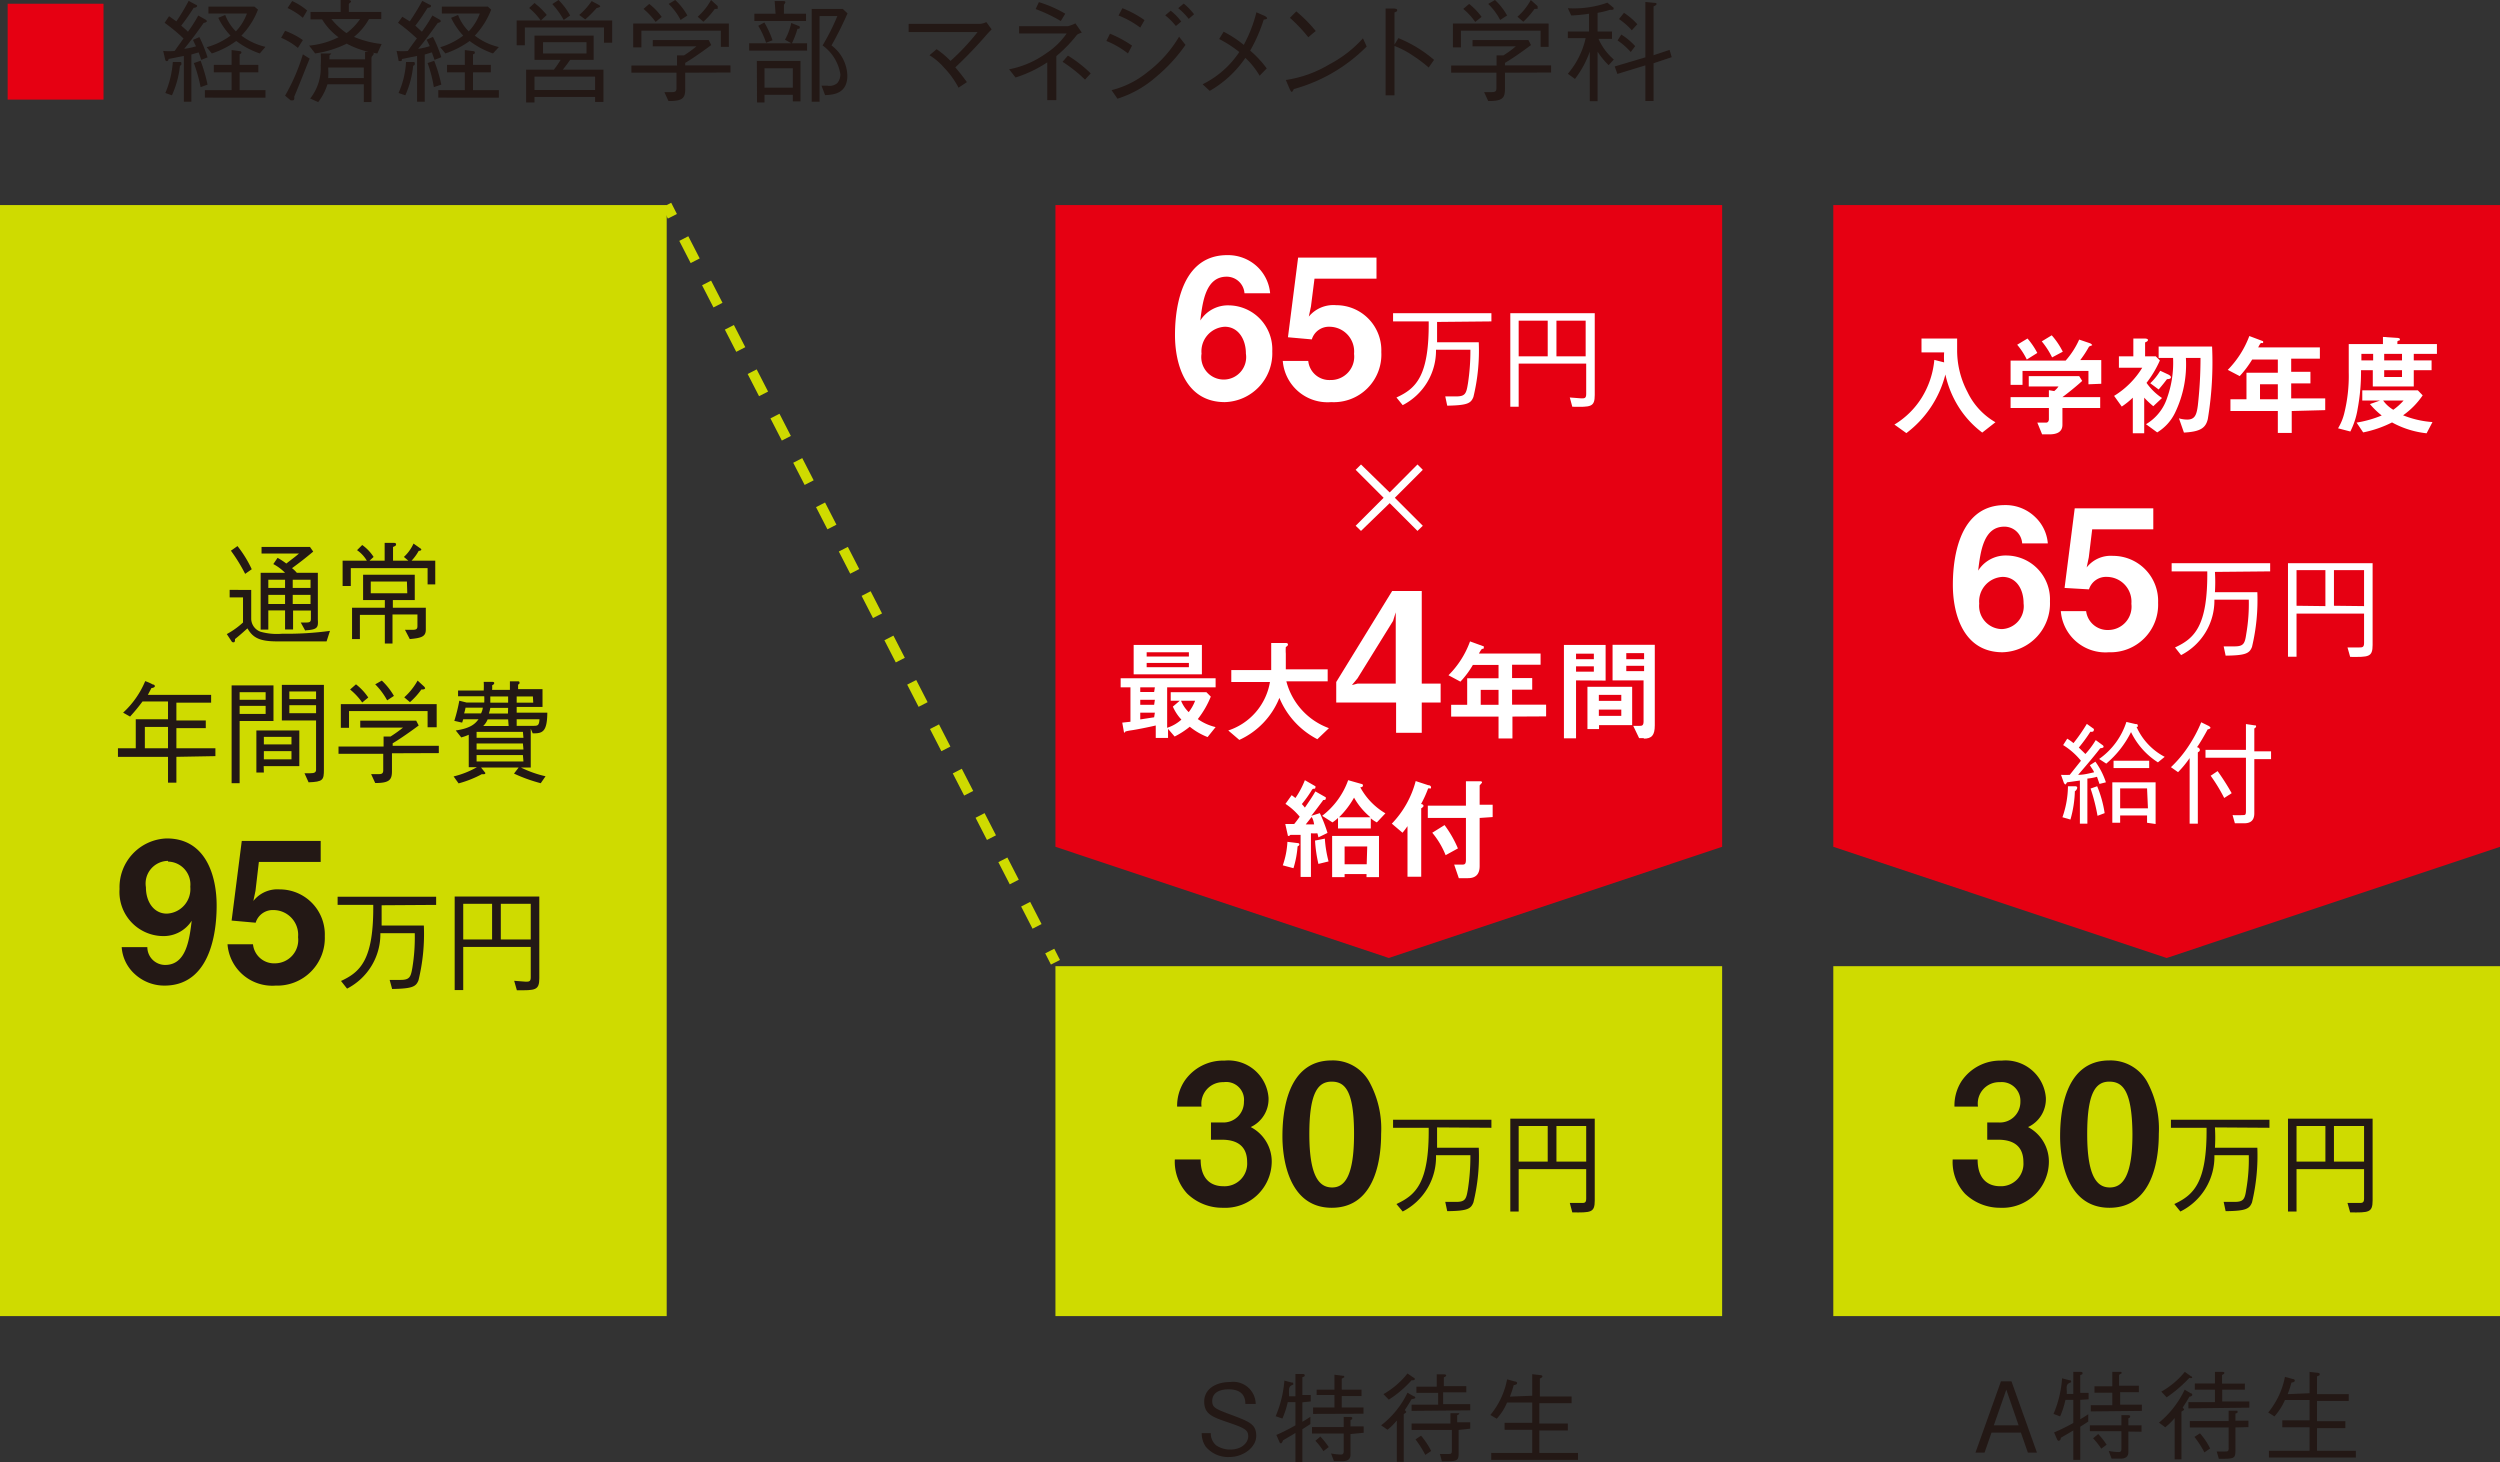 <svg xmlns="http://www.w3.org/2000/svg" width="140.32" height="82.08" viewBox="0 0 140.32 82.08"><rect x="0" y="0" width="140.32" height="82.08" fill="#333333" stroke="none"/><defs><style>.cls-1{fill:#e60012;}.cls-2{fill:#231815;}.cls-3{fill:#cfdb00;}.cls-4{fill:#fff;}.cls-5,.cls-6{fill:none;stroke:#cfdb00;stroke-miterlimit:10;stroke-width:0.57px;}.cls-6{stroke-dasharray:1.4 1.4;}</style></defs><g id="レイヤー_2" data-name="レイヤー 2"><g id="レイヤー_1-2" data-name="レイヤー 1"><path class="cls-1" d="M5.81.21V5.59H.43V.21Z"/><path class="cls-2" d="M11.3,3.36c-.05-.12-.05-.15-.15-.42l-.41.12V5.71h-.42V3.14l-.86.17c0,.09-.05.12-.11.12s-.08-.08-.08-.1l-.11-.47a3.66,3.66,0,0,0,.64,0l.5-.7a9.57,9.57,0,0,0-1.06-.88L9.49.91l.41.29A12.34,12.34,0,0,0,10.59.05L11,.27s.06,0,.06.07-.13.1-.19.1a12.16,12.16,0,0,1-.7,1,5.08,5.08,0,0,1,.38.34,8.21,8.21,0,0,0,.58-.91l.42.24a.11.11,0,0,1,.06.09s0,.05-.18.09c-.57.81-.85,1.15-1.09,1.45A3.79,3.79,0,0,0,11,2.6l-.17-.36.36-.16a8,8,0,0,1,.46,1.14Zm-1.2.33a5.31,5.31,0,0,1-.45,1.66l-.37-.13A5.43,5.43,0,0,0,9.7,3.48l.38,0c.07,0,.1,0,.1.07A.11.11,0,0,1,10.1,3.69Zm1.16,1.2a8.51,8.51,0,0,0-.38-1.35l.38-.13a9.32,9.32,0,0,1,.39,1.34Zm.24.59V5.06H13v-1H12V3.64h1V2.81l.46.06s.09,0,.09.07-.05.07-.1.11v.59H14.5v.42H13.45v1H14.9v.42ZM14.58,3a4.71,4.71,0,0,1-1.32-.7A4.87,4.87,0,0,1,11.89,3l-.29-.35A4.11,4.11,0,0,0,12.94,2a3.92,3.92,0,0,1-.69-1l.39-.16a2.62,2.62,0,0,0,.6.92,2.9,2.9,0,0,0,.62-1H11.7V.37h2.58l.2.17A4.33,4.33,0,0,1,13.55,2a3.63,3.63,0,0,0,1.35.63Z"/><path class="cls-2" d="M16.72,2.69a3.78,3.78,0,0,0-.94-.57L16,1.73a4.24,4.24,0,0,1,1,.52Zm-.21,2.75a.18.18,0,0,1,0,.13s0,.06-.08.06a.28.28,0,0,1-.12,0L16,5.37a10.89,10.89,0,0,0,1-2.32l.38.24C17.09,4,16.81,4.73,16.51,5.44ZM17,1a3.92,3.92,0,0,0-.86-.55L16.4.06a3.49,3.49,0,0,1,.84.53Zm4.18,2a5,5,0,0,1-1.72-.55A5.87,5.87,0,0,1,17.69,3l-.34-.44A4.63,4.63,0,0,0,19,2.09a3.42,3.42,0,0,1-.92-1h-.65V.67h1.69V0l.43,0s.15,0,.15.08,0,0-.12.14V.67H21.4v.4h-.69a3.46,3.46,0,0,1-.84,1,5.53,5.53,0,0,0,1.55.4Zm-.33.27V5.73h-.43v-1H18.38a3.22,3.22,0,0,1-.52,1l-.45-.2A2.76,2.76,0,0,0,18,3.68,4.74,4.74,0,0,0,18,3h.47s.13,0,.13,0-.08.1-.11.11a2,2,0,0,1,0,.22h2V2.91l.42,0C20.91,3,21,3,21,3S20.89,3.16,20.86,3.19Zm-.43.52h-2a4.34,4.34,0,0,1,0,.59h2ZM18.6,1.07a4.09,4.09,0,0,0,.85.79,3.4,3.4,0,0,0,.76-.79Z"/><path class="cls-2" d="M24.39,3.36l-.15-.42-.4.12V5.71h-.43V3.14l-.85.17c0,.09,0,.12-.11.12s-.09-.08-.09-.1l-.1-.47a3.47,3.47,0,0,0,.63,0s.41-.58.51-.7a10.59,10.59,0,0,0-1.06-.88l.24-.34L23,1.2a13.15,13.15,0,0,0,.7-1.15l.43.22s.06,0,.06.07-.12.1-.19.1c-.29.46-.44.68-.69,1l.37.34a9,9,0,0,0,.59-.91l.42.24a.11.11,0,0,1,.05.09s0,.05-.17.09c-.58.81-.85,1.15-1.1,1.45a3.62,3.62,0,0,0,.65-.15,3.15,3.15,0,0,0-.18-.36l.36-.16a7.11,7.11,0,0,1,.47,1.14Zm-1.2.33a5.3,5.3,0,0,1-.44,1.66l-.38-.13a4.93,4.93,0,0,0,.42-1.74l.38,0c.08,0,.11,0,.11.07A.11.11,0,0,1,23.19,3.69Zm1.16,1.2A7.29,7.29,0,0,0,24,3.54l.37-.13a8.33,8.33,0,0,1,.4,1.34Zm.25.59V5.06h1.49v-1h-1V3.64h1V2.81l.47.06s.09,0,.09.07,0,.07-.1.11v.59h1v.42h-1v1H28v.42ZM27.67,3a4.67,4.67,0,0,1-1.31-.7A5,5,0,0,1,25,3l-.29-.35A4.05,4.05,0,0,0,26,2a3.92,3.92,0,0,1-.68-1l.39-.16a2.62,2.62,0,0,0,.6.92,2.9,2.9,0,0,0,.62-1H24.8V.37h2.58l.19.17A4.46,4.46,0,0,1,26.65,2,3.49,3.49,0,0,0,28,2.64Z"/><path class="cls-2" d="M30,.17a4.28,4.28,0,0,1,.69.67l-.33.31h4V2.4h-.46V1.54H29.46v1H29V1.15h1.35a3.67,3.67,0,0,0-.65-.7Zm3.87,3.74V5.72H33.4V5.44H30v.31h-.47V3.91h1.56c.18-.23.28-.4.38-.55H30V2h3.32V3.36H32c-.15.22-.26.36-.41.55ZM33.4,5.05V4.3H30v.75Zm-.48-2.68H30.48V3h2.44ZM31.35,0A3.77,3.77,0,0,1,32,.87l-.36.25A4.45,4.45,0,0,0,31,.23Zm1.16.84a4,4,0,0,0,.7-.78l.41.22s.07.05.07.08-.12.08-.2.09a6.93,6.93,0,0,1-.64.64Z"/><path class="cls-2" d="M38.46,4.08V5c0,.5-.14.68-.94.67l-.23-.5h.39c.16,0,.29,0,.29-.21V4.08H35.44v-.4H38V3.11l.39,0a6.3,6.3,0,0,0,.7-.51H36.64V2.25h3.14l.14.28c-.67.5-1.22.86-1.46,1v.14H41v.4Zm2-1.45V1.72H36v.94h-.46V1.32h5.37V2.63ZM36.8,1.23A4.3,4.3,0,0,0,36.12.5l.32-.28a3.46,3.46,0,0,1,.7.73Zm1.4-.11a3.5,3.5,0,0,0-.67-.9L37.9,0a3.52,3.52,0,0,1,.68.87ZM40.12.5a4.73,4.73,0,0,1-.64.72L39.16.94A3.53,3.53,0,0,0,39.91,0l.37.34a.21.21,0,0,1,0,.09C40.33.5,40.23.5,40.12.5Z"/><path class="cls-2" d="M45.3,2.43v.41H42.05V2.43h2.37l-.36-.2a3.31,3.31,0,0,0,.35-.94l.4.16s.08,0,.08.09-.06.07-.13.08a5.06,5.06,0,0,1-.31.81ZM43.48.06l.5,0s.1,0,.1.06S44,.25,44,.28V.77h1.24v.41h-2.9V.77h1.19Zm-1,3.36h2.45V5.69H44.5V5.32H42.91v.43h-.42Zm.42-2.16a5.28,5.28,0,0,1,.46,1L43,2.4a4.63,4.63,0,0,0-.44-.95ZM44.5,4.92V3.83H42.91V4.92ZM47.57.75a19.46,19.46,0,0,1-.9,1.8,2.19,2.19,0,0,1,.89,1.69c0,1-.75,1.08-1.25,1.1l-.2-.53h.33A.68.68,0,0,0,47,4.66a.78.78,0,0,0,.17-.48,2.47,2.47,0,0,0-1-1.63A12.13,12.13,0,0,0,47,.9H46V5.71h-.44V.5H47.3Z"/><path class="cls-2" d="M52.57,2.76a5,5,0,0,1,.78.66A12.84,12.84,0,0,0,54.87,1.8H51V1.34h4a1,1,0,0,0,.36-.1l.3.41s-.18.18-.25.26a24.6,24.6,0,0,1-1.79,1.87c.26.31.43.52.65.83l-.47.31A4.81,4.81,0,0,0,53,3.81a3.55,3.55,0,0,0-.83-.71Z"/><path class="cls-2" d="M58.78,3.5A7,7,0,0,1,57,4.35l-.36-.46A5.29,5.29,0,0,0,58.71,3a4.2,4.2,0,0,0,1.16-1.12H57.2V1.47h2.74a1.92,1.92,0,0,0,.42-.16l.36.52c-.2.07-.23.08-.3.16a7.89,7.89,0,0,1-1.13,1.16V5.62h-.51ZM58.31.12a6.78,6.78,0,0,1,1.48.65l-.25.41A8.63,8.63,0,0,0,58.13.51Zm1.63,3a7.35,7.35,0,0,1,1.28,1l-.32.35a7.85,7.85,0,0,0-1.26-1Z"/><path class="cls-2" d="M62.3,1.89a6.62,6.62,0,0,1,1.24.67L63.31,3a5,5,0,0,0-1.21-.7Zm4.24.63a9.13,9.13,0,0,1-1.68,1.82,6,6,0,0,1-2.14,1.2l-.33-.48a5.14,5.14,0,0,0,2-1,6.9,6.9,0,0,0,1.79-2ZM63,.46a5.87,5.87,0,0,1,1.24.67L64,1.55A5.2,5.2,0,0,0,62.78.87Zm3,1a3.78,3.78,0,0,0-.6-.6l.31-.26a3.11,3.11,0,0,1,.59.61Zm.72-.4a3.72,3.72,0,0,0-.59-.6l.31-.26a3.59,3.59,0,0,1,.58.6Z"/><path class="cls-2" d="M68.68,1.78a6.38,6.38,0,0,1,1.13.74A7.68,7.68,0,0,0,70.52.69L71,.9s.12.07.12.12-.08.07-.19.08a8.78,8.78,0,0,1-.76,1.74,6,6,0,0,1,.93,1l-.4.41a4.41,4.41,0,0,0-.8-1,6.09,6.09,0,0,1-2,1.85l-.4-.37a5.28,5.28,0,0,0,2.06-1.81,6.74,6.74,0,0,0-1.13-.73Z"/><path class="cls-2" d="M76.71,2.61A9.21,9.21,0,0,1,72.62,5s-.08.16-.11.16-.09-.08-.12-.16l-.22-.51a6.67,6.67,0,0,0,2.45-.88A6.75,6.75,0,0,0,76.5,2.15Zm-3.28-.52A8.6,8.6,0,0,0,72.4,1l.36-.36a8,8,0,0,1,1.09,1.1Z"/><path class="cls-2" d="M78.49,2.14a7.25,7.25,0,0,1,2,1.22l-.3.43a7.65,7.65,0,0,0-.86-.65,5.06,5.06,0,0,0-1.06-.56V5.35h-.5V.48l.47,0s.18,0,.18.08,0,.07-.15.14V2.5Z"/><path class="cls-2" d="M84.47,4.08V5c0,.5-.14.68-.94.67l-.23-.5h.39c.17,0,.3,0,.3-.21V4.08H81.45v-.4H84V3.11l.38,0a5.49,5.49,0,0,0,.7-.51H82.65V2.25h3.14l.14.28c-.66.5-1.22.86-1.46,1v.14h2.59v.4Zm2-1.45V1.72H82v.94h-.45V1.32h5.37V2.63Zm-3.67-1.4A3.62,3.62,0,0,0,82.13.5l.33-.28a3.74,3.74,0,0,1,.7.73Zm1.4-.11a3.5,3.5,0,0,0-.67-.9L83.91,0a3.52,3.52,0,0,1,.68.87ZM86.13.5a4.81,4.81,0,0,1-.63.72L85.17.94A3.35,3.35,0,0,0,85.92,0l.38.34a.21.21,0,0,1,0,.09C86.35.5,86.25.5,86.13.5Z"/><path class="cls-2" d="M90.37.55a5,5,0,0,1-.7.17V1.77h.81v.41h-.76a3.29,3.29,0,0,0,.86,1.16l-.29.32a4.32,4.32,0,0,1-.62-.76V5.68h-.44V2.9a5.54,5.54,0,0,1-.83,1.53L88,4.14a4.65,4.65,0,0,0,1-2H88V1.77h1.19v-1a8.75,8.75,0,0,1-1,.1L88,.46A5.6,5.6,0,0,0,90.22.15l.35.29s0,0,0,.06S90.42.56,90.37.55Zm2.44,3V5.67h-.46v-2l-1.57.48-.15-.42,1.72-.51V.11l.51.05s.12,0,.12.06-.09.1-.17.14V3.1l.9-.3.12.41Zm-1.28-.63a3.92,3.92,0,0,0-.74-.65L91,1.94a3.69,3.69,0,0,1,.78.65Zm.06-1.22a3.75,3.75,0,0,0-.72-.63l.28-.35a3.77,3.77,0,0,1,.75.64Z"/><rect class="cls-3" x="59.24" y="54.23" width="37.42" height="19.64"/><polygon class="cls-1" points="96.66 47.53 77.95 53.77 59.24 47.53 59.24 11.51 96.66 11.51 96.66 47.53"/><rect class="cls-3" y="11.51" width="37.42" height="62.36"/><path class="cls-2" d="M18.33,36H15.56c-1,0-1.37-.21-1.67-.73-.13.11-.35.32-.7.6,0,.08,0,.18-.07.18A.11.11,0,0,1,13,36l-.27-.41a4.56,4.56,0,0,0,.91-.65V33.53h-.75v-.42H14.1v1.64a.79.79,0,0,0,.53.71,3.41,3.41,0,0,0,1.21.11,18.09,18.09,0,0,0,2.68-.16Zm-4.57-3.79a9.23,9.23,0,0,0-.8-1.3l.37-.26a6.47,6.47,0,0,1,.8,1.3Zm3.38,3.2-.26-.47.32,0c.25,0,.25-.09.25-.26v-.41h-1v1.06H16V34.26h-.94v1.08h-.43V32.15H16a2.69,2.69,0,0,0-.66-.49l.24-.35a4.15,4.15,0,0,1,.49.32c.44-.34.49-.37.71-.56h-2.1V30.7h2.72l.18.26c-.48.4-.74.6-1.19.93a1.69,1.69,0,0,1,.27.26h1.18v2.64C17.87,35.23,17.81,35.34,17.14,35.38ZM16,32.54h-.94V33H16Zm0,.85h-.94v.51H16Zm1.43-.85h-1V33h1Zm0,.85h-1v.51h1Z"/><path class="cls-2" d="M24,32.8v-.91H19.69v1h-.46V31.47h1.36a1.87,1.87,0,0,0-.55-.59l.29-.29a2.44,2.44,0,0,1,.64.67l-.23.21h.85v-1l.52,0s.12,0,.12.07,0,.09-.17.16v.77h.86l-.25-.21a2.31,2.31,0,0,0,.54-.75l.37.26a.13.13,0,0,1,.07.08s0,.06-.15.07a2.67,2.67,0,0,1-.4.55h1.33V32.8Zm-1,3.07-.27-.52.44,0c.26,0,.26-.1.26-.25v-.61h-1.4v1.63H21.6V34.51H20.2v1.36h-.44V34.11H21.6v-.43H20.38V32.26h2.9v1.42H22.05v.43H23.9v1.23C23.9,35.73,23.66,35.81,23,35.87Zm-.16-3.23H20.81v.66h2.05Z"/><path class="cls-2" d="M9.9,42.48v1.45H9.43V42.48H6.62V42h1V40.37H9.43v-1H8a10,10,0,0,1-.7.85L6.91,40a5,5,0,0,0,1.24-1.77,2.8,2.8,0,0,1,.43.19c.08,0,.11.05.11.1s-.09.09-.19.1L8.3,39h3.55v.44H9.9v1h1.65v.43H9.9V42h2.19v.44ZM9.43,40.8H8.13V42h1.3Z"/><path class="cls-2" d="M15.35,38.47v2h-1.9v3.49H13V38.47Zm-.44.38H13.45v.43h1.46Zm0,1.22v-.45H13.45v.45Zm-.1,3.29h-.42V41H16.8v2h-2Zm1.55-2H14.81v.42h1.55Zm0,.8H14.81v.46h1.55Zm.73,1.24.33,0c.23,0,.32-.05.32-.2V40.44H15.82v-2h2.36V43.2c0,.58-.05.68-.86.71Zm.65-4.59h-1.5v.43h1.5Zm0,.77h-1.5v.45h1.5Z"/><path class="cls-2" d="M22,42.28v1c0,.49-.14.67-.94.67l-.23-.5h.39c.16,0,.29,0,.29-.21v-.93H19v-.41h2.53v-.56l.39,0a7.86,7.86,0,0,0,.7-.5H20.22v-.39h3.14l.14.27c-.67.5-1.22.86-1.46,1v.14h2.59v.41Zm2-1.46v-.91H19.59v.94h-.46V39.52h5.38v1.3Zm-3.67-1.39a3.64,3.64,0,0,0-.68-.73l.33-.29a3.15,3.15,0,0,1,.69.74Zm1.4-.12a3.89,3.89,0,0,0-.67-.9l.37-.21a3.68,3.68,0,0,1,.68.86Zm1.92-.61a4.07,4.07,0,0,1-.64.71l-.32-.27a3.7,3.7,0,0,0,.75-.94l.37.34s.05.06.05.09S23.81,38.7,23.7,38.7Z"/><path class="cls-2" d="M30,41.16h-.1l-.11-.26v2.18h-.55a6.13,6.13,0,0,0,1.38.49l-.27.39a8.81,8.81,0,0,1-1.5-.54l.26-.34H27l.24.3s0,0,0,0a.06.06,0,0,1-.07.07.24.24,0,0,1-.12,0,6.07,6.07,0,0,1-1.31.52l-.28-.39a5,5,0,0,0,1.31-.52h-.46V41.24a2.89,2.89,0,0,1-.42.15L25.58,41c.89-.13,1.11-.41,1.28-.63H26l-.06.19-.44-.1a9.33,9.33,0,0,0,.28-1.13l.4.1h1a3.33,3.33,0,0,0,0-.35H25.71v-.32h1.44a4.32,4.32,0,0,0,0-.49l.44,0c.06,0,.15,0,.15.07s-.09.11-.12.13a1,1,0,0,1,0,.25h1v-.48l.43,0c.05,0,.11,0,.11.07s0,.06-.08.12v.25h1.37v1H29V40h1.72C30.71,41,30.49,41.16,30,41.16Zm-3.87-1.44a2.45,2.45,0,0,1-.08.32H27a.92.92,0,0,0,.1-.32Zm3.22,1.36H26.75v.33h2.63Zm0,.65H26.75v.34h2.63Zm0,.65H26.75v.36h2.63Zm-.83-2H27.37a1.1,1.1,0,0,1-.25.37h1.43Zm0-.65h-1a2.14,2.14,0,0,1-.08.32h1.07Zm0-.64h-1c0,.06,0,.3,0,.35h1Zm1.39,0H29v.35h.93ZM29,40.37v.37h.91c.26,0,.35,0,.37-.37Z"/><path class="cls-2" d="M9.23,55.32a2.45,2.45,0,0,1-1.69-.67,2.24,2.24,0,0,1-.71-1.49H8.27a1,1,0,0,0,1,1c1.18,0,1.36-1.41,1.49-2.48a1.87,1.87,0,0,1-1.63.86A2.47,2.47,0,0,1,6.71,49.9a2.74,2.74,0,0,1,2.65-2.84c2.2,0,2.8,2.11,2.8,3.76C12.16,51.65,12.08,55.32,9.23,55.32Zm.2-7A1.27,1.27,0,0,0,8.19,49.8c0,.84.46,1.48,1.17,1.48a1.38,1.38,0,0,0,1.32-1.51A1.28,1.28,0,0,0,9.43,48.36Z"/><path class="cls-2" d="M15.47,55.32A2.52,2.52,0,0,1,12.77,53H14.2a1.19,1.19,0,0,0,1.24,1.07,1.31,1.31,0,0,0,1.29-1.47,1.39,1.39,0,0,0-1.38-1.52,1,1,0,0,0-1,.71L13,51.67l.57-4.47H18v1.18H14.53L14.34,50l-.12.57a1.72,1.72,0,0,1,1.48-.65,2.53,2.53,0,0,1,2.53,2.63A2.67,2.67,0,0,1,15.47,55.32Z"/><path class="cls-2" d="M21.42,50.81c0,.54,0,.76,0,1.14h2.37a11,11,0,0,1-.3,3.07c-.14.35-.31.47-1.48.49L21.87,55c.16,0,.37,0,.61,0,.52,0,.58-.17.67-.71a10.56,10.56,0,0,0,.13-1.91H21.35a3.44,3.44,0,0,1-1.87,3.11l-.34-.43c1.08-.5,1.84-1.18,1.81-4.27h-2v-.46h5.53v.46Z"/><path class="cls-2" d="M25.52,50.32h4.75v4.59c0,.68-.23.68-1.26.67l-.15-.53.65.05c.17,0,.28,0,.28-.24V53.15H26v2.42h-.48Zm2.1,2.41v-2H26v2Zm2.17,0v-2H28.11v2Z"/><path class="cls-2" d="M68.64,67.79a2.83,2.83,0,0,1-2-.79,2.64,2.64,0,0,1-.7-1.92h1.45c0,1.13.61,1.5,1.27,1.5A1.27,1.27,0,0,0,70,65.23c0-.91-.57-1.26-1.42-1.26h-.61V63h.61a1.15,1.15,0,0,0,1.24-1.16,1,1,0,0,0-1.14-1.1,1.21,1.21,0,0,0-1.24,1.37H66.07a2.54,2.54,0,0,1,.41-1.43,2.62,2.62,0,0,1,2.25-1.15,2.26,2.26,0,0,1,2.47,2.08,1.73,1.73,0,0,1-1,1.65,2.18,2.18,0,0,1,1.18,1.95A2.61,2.61,0,0,1,68.64,67.79Z"/><path class="cls-2" d="M74.75,67.79c-2.53,0-2.77-3-2.77-4,0-1.31.23-4.27,2.77-4.27a2.34,2.34,0,0,1,2.09,1.17,5.47,5.47,0,0,1,.68,2.95C77.52,64.66,77.36,67.79,74.75,67.79Zm0-7.08c-.73,0-1.26.53-1.26,2.94s.57,3,1.28,3S76,66,76,63.65C76,61.13,75.45,60.71,74.73,60.71Z"/><path class="cls-2" d="M80.66,63.28c0,.54,0,.76,0,1.14H83a10.89,10.89,0,0,1-.3,3.07c-.14.35-.31.48-1.47.49l-.11-.52c.15,0,.36,0,.61,0,.52,0,.57-.17.66-.71a12,12,0,0,0,.14-1.91H80.6A3.43,3.43,0,0,1,78.73,68l-.35-.42c1.09-.51,1.84-1.18,1.81-4.28h-2v-.45h5.52v.45Z"/><path class="cls-2" d="M84.77,62.79h4.74v4.59c0,.69-.22.68-1.26.67l-.14-.53.65,0c.17,0,.27,0,.27-.24V65.62H85.24V68h-.47Zm2.1,2.41v-2H85.24v2Zm2.16,0v-2H87.36v2Z"/><path class="cls-4" d="M65.51,38.58v2.27a2.2,2.2,0,0,0,.8-.46,2.57,2.57,0,0,1-.48-.73l.39-.33h-.51v-.48h2l.25.25a5.17,5.17,0,0,1-.73,1.26,2.88,2.88,0,0,0,1,.45l-.45.56a3.72,3.72,0,0,1-1-.58,4.74,4.74,0,0,1-.85.55l-.37-.43v.51h-.69v-.7c-.42.1-1.14.24-1.36.27a2.7,2.7,0,0,0-.35.07s0,.06-.07.06a.05.05,0,0,1,0,0l-.1-.56.46-.05V38.58H62.9v-.51h5.33v.51Zm-1.88-.73V36.2h3.83v1.65Zm1.19.73H64v.26h.78Zm0,.7H64v.28h.78Zm0,.72H64v.38l.78-.12Zm1.91-3.39H64.36v.24h2.37Zm0,.6H64.36v.24h2.37Zm-.44,2.12a1.84,1.84,0,0,0,.43.64,2.45,2.45,0,0,0,.36-.64Z"/><path class="cls-4" d="M73.94,41.49a4.58,4.58,0,0,1-2.13-2.32,4.38,4.38,0,0,1-2.25,2.36L68.94,41a3.47,3.47,0,0,0,2.34-2.72H69.11v-.67h2.24c0-.28,0-.6,0-.69,0-.36,0-.63,0-.83l.83,0s.11,0,.11.08-.06.1-.12.15a2.58,2.58,0,0,0,0,.37s0,.58,0,.88h2.35v.67H72.2a3.82,3.82,0,0,0,2.39,2.63Z"/><path class="cls-4" d="M79.8,39.43v1.7H78.36v-1.7H75V38.28l3.14-5.11H79.8v5.2h1.06v1.06Zm-1.61-4.58-2,3.23-.31.37.31-.08h2.15V35.09l0-.72Z"/><path class="cls-4" d="M84.89,40.22v1.23h-.78V40.22H81.45v-.66h.9V38.07h1.76v-.75H82.67a5,5,0,0,1-.7.94l-.67-.36A5.13,5.13,0,0,0,82.51,36l.77.28a.07.07,0,0,1,0,.06.09.09,0,0,1,0,.06.29.29,0,0,0-.13.05,2.32,2.32,0,0,0-.14.23h3.46v.63H84.87v.75H86v.65H84.87v.84h1.91v.66Zm-.78-1.5h-1v.84h1Z"/><path class="cls-4" d="M88.46,38.19v3.25h-.68V36.2h2.34v2Zm1-1.5h-1V37h1Zm0,.71h-1v.3h1Zm.29,3.3v.22H89.1V38.55h2.51V40.7ZM91,39H89.74v.34H91Zm0,.83H89.74v.35H91Zm1.28,1.6H92l-.33-.69.36,0c.11,0,.22,0,.22-.24V38.19H90.51v-2h2.37v4.52C92.88,41.27,92.71,41.46,92.25,41.46Zm0-4.77h-1V37h1Zm0,.71h-1v.3h1Z"/><path class="cls-4" d="M72.83,47.51a5.5,5.5,0,0,1-.23,1.22L72,48.57a4.68,4.68,0,0,0,.26-1.32l.57.07s.1,0,.1.07S72.88,47.47,72.83,47.51ZM74,47a2,2,0,0,0-.06-.23,2.33,2.33,0,0,1-.36,0v2.45H73V46.86l-.41,0c-.09,0-.12,0-.15,0s-.07.06-.09.06-.06,0-.06,0l-.15-.67h.5c.11-.13.21-.27.31-.41a3.56,3.56,0,0,0-.8-.72l.35-.49.21.16a4.91,4.91,0,0,0,.53-1l.59.34a.08.08,0,0,1,0,.07s0,.07-.06.07-.1,0-.15.09a6.38,6.38,0,0,1-.55.77,2.61,2.61,0,0,1,.17.2c.28-.41.42-.61.59-.91l.58.33a.1.1,0,0,1,0,.08.07.07,0,0,1-.06.07c-.07,0-.09,0-.11.05-.18.24-.46.62-.64.84l.48-.15a8,8,0,0,1,.43,1.11Zm-.4-1.12-.31.39.47,0C73.71,46,73.69,46,73.63,45.86ZM74,48.49a7.8,7.8,0,0,1-.19-1.31l.55-.11a6.71,6.71,0,0,0,.21,1.28Zm3.28-2.33a1.7,1.7,0,0,1-.34-.23v.57H75.1v-.59a2.41,2.41,0,0,1-.31.25l-.58-.37a4.35,4.35,0,0,0,1.46-2l.74.21s.09,0,.09.09-.12.1-.15.1a3.79,3.79,0,0,0,1.41,1.46Zm-.58,3.07v-.17H75.47v.17h-.7V46.92H77.4v2.31ZM76,44.77a4.93,4.93,0,0,1-.84,1.1h1.76A3.91,3.91,0,0,1,76,44.77Zm.74,2.74H75.47v1h1.24Z"/><path class="cls-4" d="M80.26,44.25c-.07,0-.09,0-.1,0a6.33,6.33,0,0,1-.4.88c.1,0,.14.07.14.11s0,0-.06.08-.07,0-.07.07v3.82H79V46.37a4.32,4.32,0,0,1-.28.37l-.6-.51a5.42,5.42,0,0,0,1.34-2.39l.7.23s.16,0,.16.12S80.32,44.24,80.26,44.25Zm2.79,1.66v2.7c0,.47-.23.68-.66.68h-.51l-.26-.76.39,0c.19,0,.27,0,.27-.28V45.91H80.14v-.69h2.14V43.85l.75,0c.1,0,.15,0,.15.07s0,0-.06.08-.07.07-.07.1v1.07h.73v.69ZM81.14,48a4.65,4.65,0,0,0-.75-1.26l.69-.43a6.27,6.27,0,0,1,.75,1.31Z"/><path class="cls-4" d="M76.09,29.51l1.57-1.57-1.57-1.57.3-.3L78,27.64l1.56-1.57.3.3-1.57,1.57,1.57,1.57-.3.29L78,28.24,76.39,29.8Z"/><path class="cls-2" d="M69,81.78a1.63,1.63,0,0,1-1.33-.59,1.3,1.3,0,0,1-.22-.75h.51a.86.86,0,0,0,.31.69,1.38,1.38,0,0,0,.79.23c.64,0,1-.39,1-.74s-.18-.46-1.09-.77-1.38-.47-1.38-1.18.65-1.1,1.46-1.1a1.26,1.26,0,0,1,1.43,1.23H69.9c0-.26-.06-.82-.94-.82-.61,0-.92.26-.92.65s.18.45,1.17.82,1.3.53,1.3,1.15S69.8,81.78,69,81.78Z"/><path class="cls-2" d="M73.1,78.71V79.8c.21-.12.27-.16.45-.28v.41l-.45.29v1.86h-.39V80.43l-.69.41c-.06.12-.08.17-.13.17s-.07-.05-.08-.08l-.17-.39A10.64,10.64,0,0,0,72.71,80v-1.3h-.43a5.22,5.22,0,0,1-.3.92l-.38-.13a6.36,6.36,0,0,0,.49-2l.41.11c.06,0,.09,0,.09.08s0,0-.15.11-.07.42-.09.58h.36V77.12l.43,0s.09,0,.09.07,0,.06-.13.11v1h.47v.36Zm2.7,1.78v1.16c0,.25-.16.36-.43.36h-.5l-.16-.43a3.15,3.15,0,0,0,.53.06c.08,0,.18,0,.18-.18v-1H73.64v-.36h1.78v-.57l.38,0s.1,0,.1.06,0,.07-.1.12v.35h.74v.36Zm-2.1-1.13V79h1.2v-.7h-1V78h1v-.84l.47.06c.06,0,.08,0,.08.06s0,0-.14.11V78h1.11v.36H75.31V79h1.22v.35Zm.58,2.09a3.54,3.54,0,0,0-.45-.58l.28-.24a4.66,4.66,0,0,1,.47.59Z"/><path class="cls-2" d="M79.23,78.53c-.17.3-.37.6-.38.61s.08.08.08.11-.06.07-.14.12v2.68H78.4V79.73a3.65,3.65,0,0,1-.52.52L77.52,80A5.09,5.09,0,0,0,79,78.17l.35.2c.06,0,.09.06.09.09S79.3,78.53,79.23,78.53Zm0-1.06a6.1,6.1,0,0,1-1.28,1.09l-.3-.31A4.67,4.67,0,0,0,79,77.09l.35.24s.06,0,.06.08S79.24,77.47,79.2,77.47Zm0,1.72v-.35h1.49v-.66H79.5v-.35h1.14v-.69l.42,0s.11,0,.11.06-.1.09-.13.11v.49H82.3v.35H81v.66h1.52v.35Zm2.64,1.07v1.29c0,.47-.08.47-.94.47l-.11-.41.43,0c.19,0,.24,0,.24-.2V80.26H79.23V79.9h2.18v-.58l.4,0c.1,0,.1,0,.1,0s0,.08-.12.11v.4h.73v.36ZM80,81.66a6.5,6.5,0,0,0-.55-.87l.31-.21a4.58,4.58,0,0,1,.57.86Z"/><path class="cls-2" d="M86,78.34V77.13l.43.05s.14,0,.14.07-.05.07-.14.13v1h1.78v.38H86.4v1.14H88v.39H86.4v1.26h2.17v.39H83.7v-.39H86V80.25H84.45v-.39H86V78.72H84.59a3.21,3.21,0,0,1-.58.91l-.36-.21a4.4,4.4,0,0,0,.94-2l.44.12s.12,0,.12.09-.1.09-.19.12a6.53,6.53,0,0,1-.21.64Z"/><path class="cls-4" d="M68.75,22.57c-2.2,0-2.8-2.12-2.8-3.76,0-.84.08-4.49,2.93-4.49a2.4,2.4,0,0,1,1.7.66,2.34,2.34,0,0,1,.71,1.48H69.85a1,1,0,0,0-1-.93c-1.17,0-1.35,1.39-1.48,2.46A1.84,1.84,0,0,1,69,17.14a2.47,2.47,0,0,1,2.41,2.58A2.74,2.74,0,0,1,68.75,22.57Zm0-4.23a1.38,1.38,0,0,0-1.31,1.51,1.26,1.26,0,1,0,2.49,0C69.93,19,69.47,18.34,68.75,18.34Z"/><path class="cls-4" d="M74.72,22.57A2.52,2.52,0,0,1,72,20.26h1.43a1.19,1.19,0,0,0,1.24,1.07A1.31,1.31,0,0,0,76,19.86a1.39,1.39,0,0,0-1.37-1.52,1,1,0,0,0-1,.71l-1.34-.12.57-4.47h4.4v1.18H73.78l-.2,1.57-.12.56A1.79,1.79,0,0,1,75,17.13a2.53,2.53,0,0,1,2.53,2.63A2.67,2.67,0,0,1,74.72,22.57Z"/><path class="cls-4" d="M80.66,18.07c0,.54,0,.76,0,1.14H83a11,11,0,0,1-.3,3.07c-.14.35-.31.47-1.47.49l-.11-.52c.15,0,.36,0,.61,0,.52,0,.57-.17.66-.71a12,12,0,0,0,.14-1.91H80.6a3.44,3.44,0,0,1-1.87,3.11l-.35-.43c1.09-.5,1.84-1.18,1.81-4.27h-2v-.46h5.52v.46Z"/><path class="cls-4" d="M84.77,17.58h4.74v4.59c0,.68-.22.68-1.26.66l-.14-.52.65.05c.17,0,.27,0,.27-.24V20.41H85.24v2.42h-.47ZM86.87,20V18H85.24v2ZM89,20V18H87.36v2Z"/><rect class="cls-3" x="102.9" y="54.23" width="37.42" height="19.64"/><polygon class="cls-1" points="140.32 47.53 121.61 53.77 102.9 47.53 102.9 11.51 140.32 11.51 140.32 47.53"/><path class="cls-4" d="M117.84,44l-.14-.4a3,3,0,0,1-.54.1v2.53h-.42V43.81l-.72.1c-.06.1-.08.12-.1.12s-.08-.08-.09-.12l-.15-.42a4.44,4.44,0,0,0,.49,0l.63-.79a4,4,0,0,0-1-.88l.23-.36a2.63,2.63,0,0,1,.35.25,9.92,9.92,0,0,0,.75-1.08l.39.28a.08.08,0,0,1,0,.07c0,.1-.1.1-.19.09a8.88,8.88,0,0,1-.65.89l.37.36a4.89,4.89,0,0,0,.58-.78l.38.28a.12.12,0,0,1,.06.1c0,.05-.1.07-.19.08-.18.24-.68.85-1.24,1.49.34,0,.6-.08.89-.14,0-.07-.09-.17-.23-.4l.31-.2a4.23,4.23,0,0,1,.59,1.16Zm-1.38.37a6.44,6.44,0,0,1-.25,1.63l-.45-.13a5.37,5.37,0,0,0,.31-1.74l.41,0s.11,0,.11.08S116.51,44.39,116.46,44.41Zm1.27,1.42a10.34,10.34,0,0,0-.39-1.53l.37-.13a6.39,6.39,0,0,1,.42,1.51Zm3.39-3a4.14,4.14,0,0,1-1.51-1.7,5.49,5.49,0,0,1-1.39,1.77l-.4-.26a4.06,4.06,0,0,0,1.53-2.08l.51.12c.07,0,.13,0,.13.09s0,.06-.07.07a3.52,3.52,0,0,0,1.58,1.68Zm-.61,3.39v-.41H119v.41h-.44V43.91h2.43v2.34Zm-1.88-3.07v-.41h2v.41Zm1.88,1.14H119v1.12h1.56Z"/><path class="cls-4" d="M121.85,43.06a6.62,6.62,0,0,0,1-1.2,7.64,7.64,0,0,0,.7-1.32l.43.21s.09.06.09.1-.09.08-.16.09c-.11.22-.48.86-.6,1,.07,0,.16.07.16.14s0,.08-.11.15v4h-.46V42.55a5.7,5.7,0,0,1-.65.79Zm4.68,2.59c0,.52-.36.56-.59.56h-.5l-.13-.46a5.27,5.27,0,0,0,.56,0c.14,0,.19,0,.19-.22v-3h-2.27v-.44h2.27V40.64l.47.07c.06,0,.1,0,.1.06s-.07.1-.1.12v1.28h.94v.44h-.94Zm-2.06-2.37a13.63,13.63,0,0,1,.79,1.24l-.42.27a9.33,9.33,0,0,0-.76-1.25Z"/><path class="cls-2" d="M113.82,81.53l-.39-1.12h-1.65l-.39,1.12h-.51l1.43-4h.59l1.43,4ZM112.61,78l-.7,2h1.39Z"/><path class="cls-2" d="M116.76,78.57v1.09c.21-.12.26-.16.45-.28v.41l-.45.29v1.86h-.39V80.29l-.7.41c0,.12-.08.17-.12.17s-.08-.05-.09-.08l-.17-.39a10.8,10.8,0,0,0,1.08-.53v-1.3h-.44a4.9,4.9,0,0,1-.3.93l-.37-.14a6.12,6.12,0,0,0,.48-2l.41.11c.06,0,.1,0,.1.08s0,0-.16.11-.06.42-.09.58h.37V77l.43,0s.09,0,.09.07,0,.06-.13.11v1h.47v.36Zm2.7,1.78v1.16c0,.25-.16.36-.43.36h-.51l-.16-.43a3.15,3.15,0,0,0,.53.06c.09,0,.18,0,.18-.17v-1H117.3V80h1.77v-.57l.38,0s.11,0,.11.06,0,.07-.1.12V80h.74v.36Zm-2.11-1.13v-.35h1.21v-.7h-1v-.36h1V77L119,77c.07,0,.08,0,.08.06s0,0-.14.11v.61h1.11v.36H119v.7h1.22v.35Zm.59,2.09a4.19,4.19,0,0,0-.46-.58l.29-.24a4.1,4.1,0,0,1,.47.6Z"/><path class="cls-2" d="M122.89,78.39c-.17.3-.37.6-.38.61s.08.08.08.11-.06.07-.15.12v2.68h-.38V79.59a3.25,3.25,0,0,1-.53.52l-.35-.26A5.32,5.32,0,0,0,122.62,78l.34.2c.06,0,.09.06.09.09S123,78.39,122.89,78.39Zm0-1.06a7.41,7.41,0,0,1-1.28,1.1l-.3-.32A4.65,4.65,0,0,0,122.63,77l.35.25s.06,0,.06.07S122.89,77.33,122.86,77.33Zm-.06,1.72V78.7h1.49V78h-1.13v-.35h1.13V77l.42,0s.11,0,.11.06-.1.1-.13.11v.49H126V78h-1.27v.66h1.52v.35Zm2.64,1.07v1.29c0,.47-.08.47-.93.47l-.12-.41.44,0c.19,0,.23,0,.23-.21V80.12h-2.18v-.36h2.18v-.58l.4,0c.1,0,.1,0,.1.06s0,.07-.12.1v.4h.73v.36Zm-1.74,1.4a5.66,5.66,0,0,0-.56-.87l.31-.2a3.83,3.83,0,0,1,.57.85Z"/><path class="cls-2" d="M129.63,78.2V77l.42.05s.15,0,.15.07,0,.08-.15.13v1h1.78v.38h-1.78v1.14h1.59v.39h-1.59v1.27h2.18v.38h-4.88v-.38h2.28V80.11H128.1v-.39h1.53V78.58h-1.38a3.51,3.51,0,0,1-.59.92l-.35-.22a4.5,4.5,0,0,0,.94-2l.43.12s.12,0,.12.09-.1.09-.19.12a4.5,4.5,0,0,1-.21.64Z"/><path class="cls-4" d="M111.26,24.28a5.39,5.39,0,0,1-1.32-1.43,5.72,5.72,0,0,1-.75-1.83A5.94,5.94,0,0,1,107,24.31l-.67-.48a4.62,4.62,0,0,0,1.52-1.49,4.86,4.86,0,0,0,.72-2.14l.55.14a4.5,4.5,0,0,1,0-.56h-1.27V19h2c0,.19,0,.43,0,.63a5,5,0,0,0,.58,2.37A3.89,3.89,0,0,0,112,23.7Z"/><path class="cls-4" d="M117.22,21.57v-.75h-3.7v.78h-.67V20.24h3.09a4.58,4.58,0,0,0,.76-1.18l.62.21s.11.06.11.11a0,0,0,0,1,0,0s-.15.05-.18.08a5.84,5.84,0,0,1-.49.75h1.18v1.33Zm-1.46,1.33v.94c0,.44-.36.54-.74.54h-.4l-.27-.66.5,0c.1,0,.15-.1.15-.19V22.9h-2.15v-.61H115V21.9l.3.05a1.25,1.25,0,0,0,.24-.26h-1.67v-.58h2.83l.17.27c-.28.26-.77.66-1.11.91h2.12v.61Zm-2-2.72a3.91,3.91,0,0,0-.54-.83l.58-.35a4.25,4.25,0,0,1,.55.81Zm1.42-.12a4.56,4.56,0,0,0-.58-.9l.56-.34a4.24,4.24,0,0,1,.62.92Z"/><path class="cls-4" d="M120.86,22.8a5.26,5.26,0,0,1-.51-.48v2h-.64v-2a4.31,4.31,0,0,1-.62.5l-.43-.6a4.77,4.77,0,0,0,1.58-1.58h-1.31V20h.81V19l.64,0s.18,0,.18.08-.1.11-.16.14V20H121l.23.23a6,6,0,0,1-.75,1.26,3.33,3.33,0,0,0,.87.85Zm3.06.72c-.12.51-.43.71-1.34.76l-.28-.8a1.65,1.65,0,0,0,.46.07c.44,0,.53-.27.6-.79a23.65,23.65,0,0,0,.15-2.67h-.82a6.24,6.24,0,0,1-.61,3.08,2.63,2.63,0,0,1-1,1.1l-.63-.46a2.68,2.68,0,0,0,1.19-1.49,5.84,5.84,0,0,0,.33-2.23h-.81v-.64h3A19.47,19.47,0,0,1,123.92,23.52Zm-2.29-2.24c-.11.14-.21.28-.47.58l-.47-.35a3.2,3.2,0,0,0,.56-.7l.45.21c.1.05.15.1.15.16S121.78,21.28,121.63,21.28Z"/><path class="cls-4" d="M128.63,23.07V24.3h-.78V23.07h-2.66v-.66h.9V20.92h1.76v-.74h-1.44a5.71,5.71,0,0,1-.7.93l-.67-.35a5.39,5.39,0,0,0,1.21-1.9l.77.29a.05.05,0,0,1,0,.05.07.07,0,0,1,0,.06.29.29,0,0,0-.13,0,1.08,1.08,0,0,0-.14.24h3.46v.63h-1.61v.74h1.08v.65h-1.08v.84h1.91v.66Zm-.78-1.5h-1v.84h1Z"/><path class="cls-4" d="M135.48,19.86v.37h1v.55h-1v.91h-2.3v-.91h-.66a11.36,11.36,0,0,1-.19,2.17,4.33,4.33,0,0,1-.41,1.27l-.69-.18a3,3,0,0,0,.34-.81,8.74,8.74,0,0,0,.26-2.34c0-.51,0-1.08,0-1.58h1.92v-.4l.83.06s.12,0,.12.07,0,.06-.07.08-.07.05-.07.07v.12h2.22v.55Zm.72,4.46a5.19,5.19,0,0,1-1.94-.61,6.31,6.31,0,0,1-1.62.56l-.37-.55a6.29,6.29,0,0,0,1.41-.4,4.43,4.43,0,0,1-.66-.64l.57-.2h-1v-.57h3.12l.27.28a4.34,4.34,0,0,1-1.1,1.12,5.45,5.45,0,0,0,1.65.38Zm-3-4.46h-.66v.37h.66Zm.56,2.62a1.9,1.9,0,0,0,.57.52,3.36,3.36,0,0,0,.58-.52Zm1.06-2.62h-1v.37h1Zm0,.92h-1v.38h1Z"/><path class="cls-2" d="M112.29,67.79a2.83,2.83,0,0,1-2-.79,2.61,2.61,0,0,1-.69-1.92H111c0,1.13.61,1.5,1.26,1.5a1.26,1.26,0,0,0,1.31-1.35c0-.91-.57-1.26-1.42-1.26h-.61V63h.61a1.15,1.15,0,0,0,1.25-1.16,1.05,1.05,0,0,0-1.15-1.1,1.2,1.2,0,0,0-1.23,1.37h-1.32a2.52,2.52,0,0,1,.4-1.43,2.62,2.62,0,0,1,2.25-1.15,2.27,2.27,0,0,1,2.48,2.08,1.73,1.73,0,0,1-1,1.65,2.19,2.19,0,0,1,1.17,1.95A2.6,2.6,0,0,1,112.29,67.79Z"/><path class="cls-2" d="M118.4,67.79c-2.53,0-2.77-3-2.77-4,0-1.31.23-4.27,2.77-4.27a2.36,2.36,0,0,1,2.1,1.17,5.55,5.55,0,0,1,.67,2.95C121.17,64.66,121,67.79,118.4,67.79Zm0-7.08c-.73,0-1.25.53-1.25,2.94s.56,3,1.27,3,1.27-.61,1.27-3C119.67,61.13,119.1,60.71,118.38,60.71Z"/><path class="cls-2" d="M124.32,63.28a9.42,9.42,0,0,1,0,1.14h2.38a11.32,11.32,0,0,1-.3,3.07c-.14.35-.32.48-1.48.49l-.11-.52c.16,0,.37,0,.61,0,.52,0,.58-.17.66-.71a9.94,9.94,0,0,0,.14-1.91h-1.93A3.43,3.43,0,0,1,122.38,68l-.34-.42c1.08-.51,1.84-1.18,1.81-4.28h-2v-.45h5.53v.45Z"/><path class="cls-2" d="M128.42,62.79h4.75v4.59c0,.69-.23.68-1.26.67l-.15-.53.65,0c.17,0,.28,0,.28-.24V65.62H128.9V68h-.48Zm2.1,2.41v-2H128.9v2Zm2.17,0v-2H131v2Z"/><path class="cls-4" d="M112.4,36.61c-2.19,0-2.79-2.13-2.79-3.77,0-.84.07-4.49,2.92-4.49a2.38,2.38,0,0,1,1.7.67,2.29,2.29,0,0,1,.71,1.48H113.5a1,1,0,0,0-1-.94c-1.17,0-1.34,1.4-1.47,2.47a1.82,1.82,0,0,1,1.62-.85,2.46,2.46,0,0,1,2.41,2.57A2.74,2.74,0,0,1,112.4,36.61Zm0-4.23a1.38,1.38,0,0,0-1.31,1.5,1.3,1.3,0,0,0,1.26,1.43,1.28,1.28,0,0,0,1.23-1.44C113.58,33,113.12,32.38,112.4,32.38Z"/><path class="cls-4" d="M118.37,36.61a2.51,2.51,0,0,1-2.7-2.31h1.42a1.21,1.21,0,0,0,1.25,1.06,1.31,1.31,0,0,0,1.29-1.47,1.39,1.39,0,0,0-1.38-1.51,1,1,0,0,0-1,.7L115.88,33l.57-4.47h4.41v1.18h-3.43l-.19,1.57-.12.57a1.72,1.72,0,0,1,1.48-.65,2.53,2.53,0,0,1,2.53,2.63A2.67,2.67,0,0,1,118.37,36.61Z"/><path class="cls-4" d="M124.32,32.1a9.42,9.42,0,0,1,0,1.14h2.38a11.32,11.32,0,0,1-.3,3.07c-.14.35-.32.48-1.48.49l-.11-.52c.16,0,.37,0,.61,0,.52,0,.58-.17.66-.71a9.94,9.94,0,0,0,.14-1.91h-1.93a3.44,3.44,0,0,1-1.87,3.11l-.34-.43c1.08-.5,1.84-1.18,1.81-4.27h-2v-.46h5.53v.46Z"/><path class="cls-4" d="M128.42,31.61h4.75V36.2c0,.69-.23.68-1.26.67l-.15-.53.65,0c.17,0,.28,0,.28-.24V34.44H128.9v2.42h-.48Zm2.1,2.41V32H128.9v2Zm2.17,0V32H131v2Z"/><line class="cls-5" x1="37.42" y1="11.51" x2="37.74" y2="12.14"/><line class="cls-6" x1="38.38" y1="13.39" x2="58.6" y2="52.76"/><line class="cls-5" x1="58.92" y1="53.38" x2="59.24" y2="54.01"/></g></g></svg>